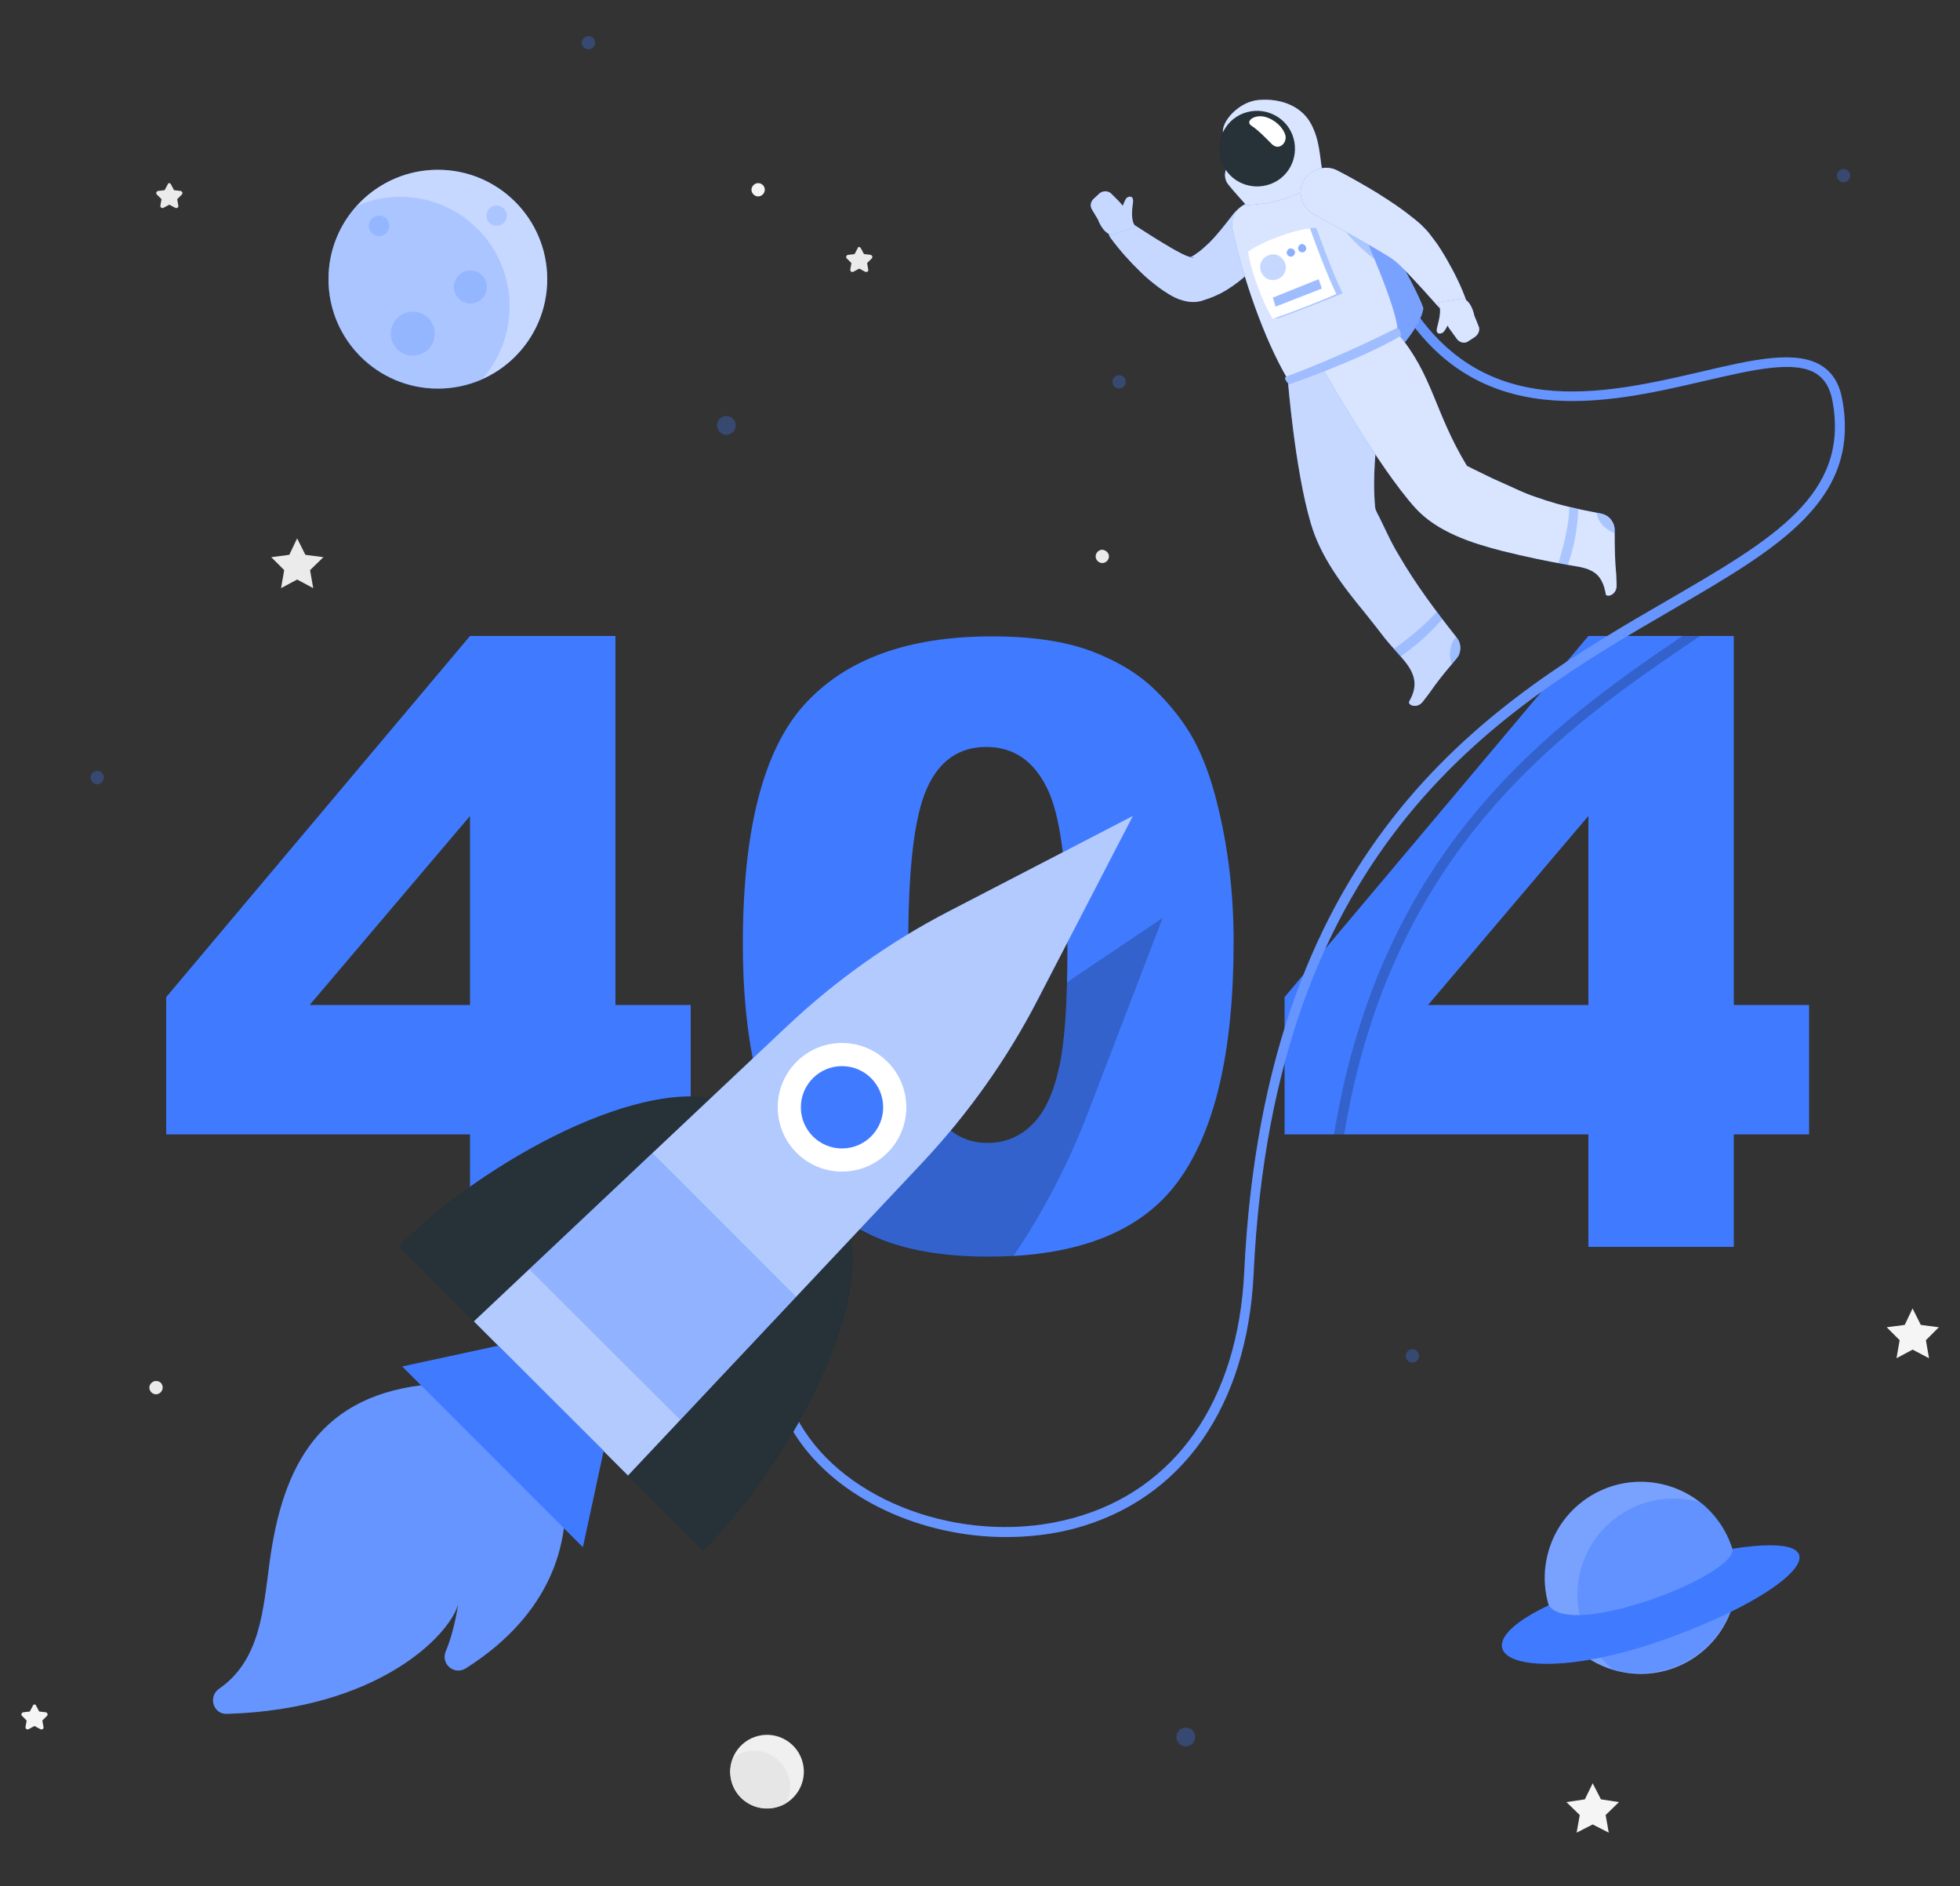 <?xml version="1.0" encoding="utf-8"?>
<!-- Generator: Adobe Illustrator 26.0.1, SVG Export Plug-In . SVG Version: 6.00 Build 0)  -->
<svg version="1.1" xmlns="http://www.w3.org/2000/svg" xmlns:xlink="http://www.w3.org/1999/xlink" x="0px" y="0px"
	 viewBox="0 0 500 481" style="enable-background:new 0 0 500 481;" xml:space="preserve">
<rect x="0" y="0" width="500" height="481" fill="#333333" stroke="none"/>
<style type="text/css">
	.st0{display:none;}
	.st1{display:inline;}
	.st2{fill:#407BFF;}
	.st3{opacity:0.9;fill:#FFFFFF;}
	.st4{fill:#EBEBEB;}
	.st5{fill:#F5F5F5;}
	.st6{fill:#F0F0F0;}
	.st7{fill:#E6E6E6;}
	.st8{opacity:0.3;}
	.st9{opacity:0.7;fill:#FFFFFF;}
	.st10{opacity:0.2;fill:#407BFF;}
	.st11{opacity:0.3;fill:#FFFFFF;}
	.st12{opacity:0.4;fill:#407BFF;}
	.st13{opacity:0.2;}
	.st14{opacity:0.2;fill:#FFFFFF;}
	.st15{opacity:0.3;fill:#407BFF;}
	.st16{opacity:0.8;fill:#FFFFFF;}
	.st17{fill:#263238;}
	.st18{fill:#FFFFFF;}
	.st19{opacity:0.5;fill:#FFFFFF;}
	.st20{opacity:0.6;fill:#407BFF;}
	.st21{opacity:0.5;fill:#407BFF;}
	.st22{opacity:0.6;fill:#FFFFFF;}
</style>
<g id="Background_Complete">
</g>
<g id="Background_Simple" class="st0">
	<g class="st1">
		<path class="st2" d="M104.7,134.2c-15.3,40.8-2.1,95.9,21.6,139c61,111.9,209.4,48.6,206.9-2.2c3.5-48.5-40.1-62.9-54.9-90.1
			C195.4,27.5,117,99.8,104.7,134.2z"/>
		<path class="st3" d="M104.7,134.2c-15.3,40.8-2.1,95.9,21.6,139c61,111.9,209.4,48.6,206.9-2.2c3.5-48.5-40.1-62.9-54.9-90.1
			C195.4,27.5,117,99.8,104.7,134.2z"/>
	</g>
</g>
<g id="_x34_04">
</g>
<g id="Planets">
</g>
<g id="Astronaut">
</g>
<g id="Rocket">
	<g>
		<g>
			<g>
				<polygon class="st4" points="75.8,137.3 77.9,141.5 82.5,142.1 79.1,145.4 79.9,150 75.8,147.8 71.7,150 72.5,145.4 69.2,142.1 
					73.8,141.5 				"/>
				<polygon class="st5" points="487.9,333.7 490,337.9 494.6,338.5 491.3,341.8 492.1,346.4 487.9,344.2 483.8,346.4 484.6,341.8 
					481.3,338.5 485.9,337.9 				"/>
				<polygon class="st5" points="406.3,454.8 408.4,458.9 413,459.6 409.6,462.9 410.4,467.4 406.3,465.3 402.2,467.4 403,462.9 
					399.6,459.6 404.3,458.9 				"/>
				<path class="st4" d="M219.6,63.3l0.8,1.5l1.7,0.2c0.4,0.1,0.6,0.6,0.3,0.9l-1.2,1.2l0.3,1.7c0.1,0.4-0.4,0.7-0.8,0.5l-1.5-0.8
					l-1.5,0.8c-0.4,0.2-0.8-0.1-0.8-0.5l0.3-1.7l-1.2-1.2c-0.3-0.3-0.1-0.8,0.3-0.9l1.7-0.2l0.8-1.5
					C218.8,62.9,219.4,62.9,219.6,63.3z"/>
				<path class="st5" d="M9.2,435l0.8,1.5l1.7,0.2c0.4,0.1,0.6,0.6,0.3,0.9l-1.2,1.2l0.3,1.7c0.1,0.4-0.4,0.7-0.8,0.5l-1.5-0.8
					l-1.5,0.8c-0.4,0.2-0.8-0.1-0.8-0.5l0.3-1.7l-1.2-1.2c-0.3-0.3-0.1-0.8,0.3-0.9l1.7-0.2l0.8-1.5C8.5,434.6,9.1,434.6,9.2,435z"
					/>
				<path class="st4" d="M43.6,47l0.8,1.5l1.7,0.2c0.4,0.1,0.6,0.6,0.3,0.9l-1.2,1.2l0.3,1.7c0.1,0.4-0.4,0.7-0.8,0.5l-1.5-0.8
					l-1.5,0.8c-0.4,0.2-0.8-0.1-0.8-0.5l0.3-1.7l-1.2-1.2c-0.3-0.3-0.1-0.8,0.3-0.9l1.7-0.2l0.8-1.5C42.9,46.6,43.4,46.6,43.6,47z"
					/>
				<path class="st4" d="M41.5,353.9c0,0.9-0.8,1.7-1.7,1.7c-0.9,0-1.7-0.8-1.7-1.7c0-0.9,0.8-1.7,1.7-1.7
					C40.8,352.2,41.5,352.9,41.5,353.9z"/>
				<path class="st4" d="M282.9,141.9c0,0.9-0.8,1.7-1.7,1.7c-0.9,0-1.7-0.8-1.7-1.7c0-0.9,0.8-1.7,1.7-1.7
					C282.1,140.3,282.9,141,282.9,141.9z"/>
				<path class="st5" d="M195.1,48.4c0,0.9-0.8,1.7-1.7,1.7c-0.9,0-1.7-0.8-1.7-1.7c0-0.9,0.8-1.7,1.7-1.7
					C194.3,46.7,195.1,47.4,195.1,48.4z"/>
			</g>
			<g>
				
					<ellipse transform="matrix(0.973 -0.23 0.23 0.973 -98.612 57.036)" class="st6" cx="195.6" cy="452" rx="9.4" ry="9.4"/>
			</g>
			<path class="st7" d="M192.4,446.5c-2,0-3.8,0.6-5.3,1.7c-0.5,1.1-0.8,2.4-0.8,3.7c0,5.2,4.2,9.3,9.4,9.3c1.7,0,3.4-0.5,4.8-1.3
				c0,0,0,0,0,0c0.7-1.3,1.1-2.8,1.1-4.4C201.5,450.6,197.4,446.5,192.4,446.5z"/>
		</g>
		<g>
			<path class="st2" d="M119.9,289.3H42.4v-35l77.5-92.1H157v94.1h19.2v33H157V318h-37.1V289.3z M119.9,256.3v-48.2L79,256.3H119.9z
				"/>
			<path class="st2" d="M189.5,240.8c0-29.1,5.2-49.5,15.7-61.1c10.5-11.6,26.4-17.4,47.9-17.4c10.3,0,18.8,1.3,25.4,3.8
				c6.6,2.5,12,5.8,16.2,9.9s7.5,8.4,9.9,12.8c2.4,4.5,4.3,9.7,5.8,15.7c2.9,11.4,4.3,23.3,4.3,35.7c0,27.8-4.7,48.1-14.1,61
				c-9.4,12.9-25.6,19.3-48.6,19.3c-12.9,0-23.3-2.1-31.2-6.2c-7.9-4.1-14.4-10.1-19.5-18.1c-3.7-5.6-6.6-13.4-8.6-23.1
				C190.5,263.4,189.5,252.6,189.5,240.8z M231.7,240.9c0,19.5,1.7,32.8,5.2,39.9c3.4,7.1,8.4,10.7,15,10.7c4.3,0,8.1-1.5,11.2-4.5
				c3.2-3,5.5-7.8,7-14.4c1.5-6.5,2.2-16.7,2.2-30.6c0-20.3-1.7-34-5.2-41c-3.4-7-8.6-10.5-15.5-10.5c-7,0-12.1,3.6-15.2,10.7
				C233.2,208.4,231.7,221.6,231.7,240.9z"/>
			<path class="st2" d="M405.2,289.3h-77.5v-35l77.5-92.1h37.1v94.1h19.2v33h-19.2V318h-37.1V289.3z M405.2,256.3v-48.2l-40.9,48.2
				H405.2z"/>
		</g>
		<g>
			<g class="st8">
				<path class="st2" d="M187.7,108.5c0,1.3-1.1,2.4-2.4,2.4c-1.3,0-2.4-1.1-2.4-2.4c0-1.3,1.1-2.4,2.4-2.4
					C186.7,106.1,187.7,107.2,187.7,108.5z"/>
				<circle class="st2" cx="24.8" cy="198.3" r="1.7"/>
				<circle class="st2" cx="302.5" cy="443" r="2.4"/>
				<circle class="st2" cx="360.3" cy="345.8" r="1.7"/>
				<path class="st2" d="M472,44.8c0,0.9-0.8,1.7-1.7,1.7s-1.7-0.8-1.7-1.7c0-0.9,0.8-1.7,1.7-1.7S472,43.9,472,44.8z"/>
				<path class="st2" d="M151.8,10.9c0,0.9-0.8,1.7-1.7,1.7c-0.9,0-1.7-0.8-1.7-1.7s0.8-1.7,1.7-1.7C151.1,9.2,151.8,9.9,151.8,10.9
					z"/>
				<circle class="st2" cx="285.5" cy="97.4" r="1.7"/>
			</g>
			<g>
				<g>
					<circle class="st2" cx="111.7" cy="71.2" r="27.9"/>
					<circle class="st9" cx="111.7" cy="71.2" r="27.9"/>
				</g>
				<path class="st10" d="M102.1,50.2c-3.9,0-7.6,0.8-11,2.3c-4.5,5-7.3,11.6-7.3,18.8c0,15.4,12.5,27.9,27.9,27.9
					c3.9,0,7.7-0.8,11.1-2.3c0,0,0,0,0,0c4.5-5,7.2-11.5,7.2-18.8C130,62.7,117.5,50.2,102.1,50.2z"/>
				<path class="st10" d="M99.3,57.6c0,1.4-1.1,2.6-2.6,2.6c-1.4,0-2.6-1.1-2.6-2.6c0-1.4,1.1-2.6,2.6-2.6
					C98.2,55,99.3,56.1,99.3,57.6z"/>
				<path class="st10" d="M129.3,55c0,1.4-1.1,2.6-2.6,2.6c-1.4,0-2.6-1.1-2.6-2.6c0-1.4,1.1-2.6,2.6-2.6
					C128.2,52.5,129.3,53.6,129.3,55z"/>
				<path class="st10" d="M124.2,73.2c0,2.3-1.9,4.2-4.2,4.2s-4.2-1.9-4.2-4.2c0-2.3,1.9-4.2,4.2-4.2S124.2,70.9,124.2,73.2z"/>
				<path class="st10" d="M110.9,85.1c0,3.1-2.5,5.6-5.6,5.6c-3.1,0-5.6-2.5-5.6-5.6c0-3.1,2.5-5.6,5.6-5.6
					C108.4,79.5,110.9,82,110.9,85.1z"/>
			</g>
			<g>
				<g>
					
						<ellipse transform="matrix(0.23 -0.973 0.973 0.23 -69.031 717.104)" class="st2" cx="418.5" cy="402.2" rx="24.5" ry="24.5"/>
					
						<ellipse transform="matrix(0.23 -0.973 0.973 0.23 -69.031 717.104)" class="st11" cx="418.5" cy="402.2" rx="24.5" ry="24.5"/>
				</g>
				<path class="st12" d="M434,383.2c-2.2-0.7-4.6-1-7.1-1c-13.5,0-24.5,11-24.5,24.5c0,7.7,3.5,14.5,9,19c2.2,0.7,4.6,1,7.1,1
					c13.5,0,24.5-11,24.5-24.5C443,394.5,439.5,387.7,434,383.2z"/>
				<path class="st2" d="M395.1,409.4c-26.1,12.3-6.6,21.8,30.2,8.5c34.1-12.3,47.1-27.7,16.6-22.9
					C443.5,401.5,400.8,418.2,395.1,409.4z"/>
			</g>
		</g>
		<g>
			<path class="st13" d="M433.7,162.2c-34.2,23.1-78.6,53.6-90.8,127.1h-2.6c11.9-72.6,54.6-103.9,88.9-127.1H433.7z"/>
			<g>
				<path class="st2" d="M256.6,392c-21.6,0-43.1-9.8-53.5-25.7c-6.4-9.9-13.9-30.5,8.3-58l2,1.6c-15.7,19.5-18.7,39-8.2,55
					c12.7,19.5,42.8,29.3,68.4,22.3c26.3-7.1,42.2-30,43.8-62.7c5.3-111.8,64.7-146.3,108-171.4c26.9-15.6,46.4-26.9,42.1-50.7
					c-0.6-3.3-1.9-5.6-4-7c-5.5-3.7-16.4-1.1-28.9,1.8c-24.6,5.7-58.3,13.6-78.3-20.5l2.2-1.3c19.1,32.5,50.4,25.2,75.5,19.4
					c13.1-3.1,24.4-5.7,30.9-1.4c2.7,1.8,4.4,4.6,5.1,8.7c4.6,25.6-16.6,37.8-43.4,53.4c-42.9,24.9-101.6,58.9-106.8,169.3
					c-1.6,33.9-18.2,57.6-45.6,65C268.6,391.3,262.6,392,256.6,392z"/>
				<path class="st14" d="M256.6,392c-21.6,0-43.1-9.8-53.5-25.7c-6.4-9.9-13.9-30.5,8.3-58l2,1.6c-15.7,19.5-18.7,39-8.2,55
					c12.7,19.5,42.8,29.3,68.4,22.3c26.3-7.1,42.2-30,43.8-62.7c5.3-111.8,64.7-146.3,108-171.4c26.9-15.6,46.4-26.9,42.1-50.7
					c-0.6-3.3-1.9-5.6-4-7c-5.5-3.7-16.4-1.1-28.9,1.8c-24.6,5.7-58.3,13.6-78.3-20.5l2.2-1.3c19.1,32.5,50.4,25.2,75.5,19.4
					c13.1-3.1,24.4-5.7,30.9-1.4c2.7,1.8,4.4,4.6,5.1,8.7c4.6,25.6-16.6,37.8-43.4,53.4c-42.9,24.9-101.6,58.9-106.8,169.3
					c-1.6,33.9-18.2,57.6-45.6,65C268.6,391.3,262.6,392,256.6,392z"/>
			</g>
			<g>
				<g>
					<path class="st2" d="M330.1,46.5c8.7-0.2,17.3,2.7,17.3,2.7s14,23.9,15.7,29.4c-0.6,5.4-9.7,14.3-9.7,14.3L330.1,46.5z"/>
					<path class="st11" d="M330.1,46.5c8.7-0.2,17.3,2.7,17.3,2.7s14,23.9,15.7,29.4c-0.6,5.4-9.7,14.3-9.7,14.3L330.1,46.5z"/>
				</g>
				<g>
					<g>
						<path class="st2" d="M371.6,162.6c-5.3-6.7-10.4-13.5-14.7-20.9c-1.1-1.8-2.1-3.7-3-5.6c-0.5-1.1-1.1-2.2-1.6-3.3
							c-0.4-1-1.4-2.4-1.5-3.4c-1.5-16.1,4-28-1.3-41l-21,8.2c0,0,1.8,23.1,5.9,36.9c2.5,8.6,8.2,16,13.8,22.8
							c1.7,2.1,3.4,4.3,5.1,6.5c1.6,2,3.5,3.9,5.1,5.9c2.5,3.1,3.3,6,1.4,9.6c-0.1,0.2-0.2,0.4-0.3,0.6c-0.5,0.9,2,2,3.5,0
							c2.6-3.3,2.2-3.1,4.4-5.9c1.3-1.7,2.9-3.5,4.2-5.1C372.8,166.5,372.9,164.2,371.6,162.6z"/>
						<path class="st9" d="M371.6,162.6c-5.3-6.7-10.4-13.5-14.7-20.9c-1.1-1.8-2.1-3.7-3-5.6c-0.5-1.1-1.1-2.2-1.6-3.3
							c-0.4-1-1.4-2.4-1.5-3.4c-1.5-16.1,4-28-1.3-41l-21,8.2c0,0,1.8,23.1,5.9,36.9c2.5,8.6,8.2,16,13.8,22.8
							c1.7,2.1,3.4,4.3,5.1,6.5c1.6,2,3.5,3.9,5.1,5.9c2.5,3.1,3.3,6,1.4,9.6c-0.1,0.2-0.2,0.4-0.3,0.6c-0.5,0.9,2,2,3.5,0
							c2.6-3.3,2.2-3.1,4.4-5.9c1.3-1.7,2.9-3.5,4.2-5.1C372.8,166.5,372.9,164.2,371.6,162.6z"/>
					</g>
					<path class="st15" d="M366.5,156c-2.8,3.4-8.5,7.8-11,9.6c0.5,0.6,1.1,1.2,1.6,1.9c5.2-3.4,9.3-7.8,10.8-9.6
						C367.4,157.2,366.9,156.6,366.5,156z"/>
					<path class="st15" d="M371.6,162.6c0-0.1-0.1-0.1-0.1-0.2c-0.9,0.9-1.5,2.4-1.6,4c-0.1,1.1,0.1,2.2,0.5,3
						c0.4-0.5,0.8-1,1.2-1.4C372.8,166.5,372.9,164.2,371.6,162.6z"/>
				</g>
				<g>
					<g>
						<path class="st2" d="M325.1,61.8c-2.2,3.2-4.8,6.3-8.1,9.2c-1.7,1.4-3.5,2.7-5.6,3.8c-1,0.5-2.1,1-3.3,1.4l-0.9,0.3l-0.3,0.1
							c-0.2,0.1-0.4,0.1-0.6,0.2c-0.4,0.1-0.8,0.1-1.1,0.2c-1.4,0.1-2.4-0.1-3.2-0.3c-1.6-0.4-2.7-1-3.7-1.6c-1-0.6-1.9-1.2-2.7-1.8
							c-1.7-1.3-3.2-2.5-4.6-3.9c-2.8-2.7-5.3-5.5-7.6-8.6c-1.1-1.4-0.8-3.4,0.6-4.5c1.1-0.8,2.5-0.8,3.6-0.1l0.1,0.1
							c3,1.9,6,3.9,9,5.7c1.5,0.9,3,1.8,4.4,2.5c0.7,0.4,1.4,0.7,2,0.9c0.6,0.2,1.2,0.4,1.4,0.3c0.1,0,0-0.1-0.5-0.1
							c-0.1,0-0.3,0-0.4,0.1c-0.1,0-0.2,0-0.3,0.1c-0.1,0,0,0,0,0l0.4-0.2c0.6-0.3,1.1-0.6,1.6-1c1.1-0.7,2.1-1.7,3.2-2.7
							c2.1-2.1,4.1-4.7,6.2-7.4l0,0c2.2-2.8,6.2-3.2,8.9-1.1C326.5,55.3,327,59.1,325.1,61.8z"/>
						<path class="st9" d="M325.1,61.8c-2.2,3.2-4.8,6.3-8.1,9.2c-1.7,1.4-3.5,2.7-5.6,3.8c-1,0.5-2.1,1-3.3,1.4l-0.9,0.3l-0.3,0.1
							c-0.2,0.1-0.4,0.1-0.6,0.2c-0.4,0.1-0.8,0.1-1.1,0.2c-1.4,0.1-2.4-0.1-3.2-0.3c-1.6-0.4-2.7-1-3.7-1.6c-1-0.6-1.9-1.2-2.7-1.8
							c-1.7-1.3-3.2-2.5-4.6-3.9c-2.8-2.7-5.3-5.5-7.6-8.6c-1.1-1.4-0.8-3.4,0.6-4.5c1.1-0.8,2.5-0.8,3.6-0.1l0.1,0.1
							c3,1.9,6,3.9,9,5.7c1.5,0.9,3,1.8,4.4,2.5c0.7,0.4,1.4,0.7,2,0.9c0.6,0.2,1.2,0.4,1.4,0.3c0.1,0,0-0.1-0.5-0.1
							c-0.1,0-0.3,0-0.4,0.1c-0.1,0-0.2,0-0.3,0.1c-0.1,0,0,0,0,0l0.4-0.2c0.6-0.3,1.1-0.6,1.6-1c1.1-0.7,2.1-1.7,3.2-2.7
							c2.1-2.1,4.1-4.7,6.2-7.4l0,0c2.2-2.8,6.2-3.2,8.9-1.1C326.5,55.3,327,59.1,325.1,61.8z"/>
					</g>
					<g>
						<path class="st2" d="M278.6,53.5l1.5,2.5c0,0,1.1,3.3,3.4,3.9l6.2-2l-0.3-0.5c0,0,0,0,0,0c-0.8-1.2-0.7-3.5-0.4-5.5
							c0.3-1.9-0.7-2-1.5-1.5c-0.4,0.3-0.7,1.2-1.1,2.1c-0.3-0.4-0.6-0.8-1-1.2l-1.9-1.9c-0.8-0.8-2.1-0.8-3-0.1l-1.5,1.4
							C278.2,51.4,278,52.6,278.6,53.5z"/>
						<path class="st9" d="M278.6,53.5l1.5,2.5c0,0,1.1,3.3,3.4,3.9l6.2-2l-0.3-0.5c0,0,0,0,0,0c-0.8-1.2-0.7-3.5-0.4-5.5
							c0.3-1.9-0.7-2-1.5-1.5c-0.4,0.3-0.7,1.2-1.1,2.1c-0.3-0.4-0.6-0.8-1-1.2l-1.9-1.9c-0.8-0.8-2.1-0.8-3-0.1l-1.5,1.4
							C278.2,51.4,278,52.6,278.6,53.5z"/>
					</g>
				</g>
				<g>
					<path class="st2" d="M336.4,44.3c-5.9,1.4-14.1,4.8-19.5,8.2c-1.9,1.2-2.9,3.5-2.5,5.8c2.5,12,8,28.1,14.1,38.4L356.6,85
						c0.2-5-6.6-21-13.6-36.6C341.7,45.7,339.3,43.6,336.4,44.3z"/>
					<path class="st16" d="M336.4,44.3c-5.9,1.4-14.1,4.8-19.5,8.2c-1.9,1.2-2.9,3.5-2.5,5.8c2.5,12,8,28.1,14.1,38.4L356.6,85
						c0.2-5-6.6-21-13.6-36.6C341.7,45.7,339.3,43.6,336.4,44.3z"/>
				</g>
				<path class="st15" d="M347.4,58.3l-5.6-1.9c1.2,3.3,5.8,7.4,9,9.8C349.7,63.7,348.5,61.1,347.4,58.3z"/>
				<g>
					<path class="st2" d="M334.5,31.7c-2.3-4.4-7.4-6.7-13.4-6.2c-5.1,0.4-9.6,5.6-9.1,8.4c0.5,2.8,4.8,4,5.6,5l-3.5,2.6
						c-1.8,1.3-2.1,3.8-0.8,5.5c1.5,1.9,3.4,3.9,4.6,5.3c9.8-0.3,17-4,19.6-7.6C336.6,40.1,336.8,36.1,334.5,31.7z"/>
					<path class="st16" d="M334.5,31.7c-2.3-4.4-7.4-6.7-13.4-6.2c-5.1,0.4-9.6,5.6-9.1,8.4c0.5,2.8,4.8,4,5.6,5l-3.5,2.6
						c-1.8,1.3-2.1,3.8-0.8,5.5c1.5,1.9,3.4,3.9,4.6,5.3c9.8-0.3,17-4,19.6-7.6C336.6,40.1,336.8,36.1,334.5,31.7z"/>
				</g>
				<path class="st17" d="M329.7,34.4c1.9,5-0.5,10.6-5.5,12.5c-5,1.9-10.6-0.5-12.5-5.5c-1.9-5,0.5-10.6,5.5-12.5
					C322.2,27,327.8,29.5,329.7,34.4z"/>
				<g>
					<g>
						<path class="st2" d="M412.4,149.2c-0.1-4.2-0.3-3.8-0.4-7.3c-0.1-2.2-0.1-4.6-0.1-6.7c0-2-1.4-3.8-3.4-4.2
							c-1.7-0.3-3.4-0.7-5.1-1c-2.2-0.5-4.4-1-6.5-1.6c-1.7-0.5-3.3-1-5-1.6c-1.8-0.6-3.5-1.3-5.2-2.1c-2-0.9-4-1.8-6-2.7
							c-2.2-1.1-4.4-2.1-6.5-3.2c-8.4-13.9-8.6-23-17.6-33.7l-19.3,8.7c0,0,14.2,25.2,23.8,35.8c5.6,6.1,14.3,8.9,22.1,10.9
							c5.6,1.4,11.3,2.6,17,3.6c2.2,0.4,4.6,0.6,6.5,1.9c1.5,1,2.3,2.7,2.7,4.4c0.1,0.4,0.2,0.7,0.2,1.1
							C409.9,152.5,412.5,151.7,412.4,149.2z"/>
						<path class="st16" d="M412.4,149.2c-0.1-4.2-0.3-3.8-0.4-7.3c-0.1-2.2-0.1-4.6-0.1-6.7c0-2-1.4-3.8-3.4-4.2
							c-1.7-0.3-3.4-0.7-5.1-1c-2.2-0.5-4.4-1-6.5-1.6c-1.7-0.5-3.3-1-5-1.6c-1.8-0.6-3.5-1.3-5.2-2.1c-2-0.9-4-1.8-6-2.7
							c-2.2-1.1-4.4-2.1-6.5-3.2c-8.4-13.9-8.6-23-17.6-33.7l-19.3,8.7c0,0,14.2,25.2,23.8,35.8c5.6,6.1,14.3,8.9,22.1,10.9
							c5.6,1.4,11.3,2.6,17,3.6c2.2,0.4,4.6,0.6,6.5,1.9c1.5,1,2.3,2.7,2.7,4.4c0.1,0.4,0.2,0.7,0.2,1.1
							C409.9,152.5,412.5,151.7,412.4,149.2z"/>
					</g>
					<path class="st15" d="M402.6,129.9c-0.8-0.2-1.5-0.3-2.3-0.5c0.1,4.4-2,12-2.8,14.3c0.8,0.2,1.6,0.3,2.4,0.5
						C402.2,138,402.6,131.6,402.6,129.9z"/>
					<path class="st15" d="M411.9,135.2c0-2-1.4-3.8-3.4-4.2c-0.4-0.1-0.8-0.2-1.2-0.2c0.1,1.2,0.8,2.6,2.1,3.7
						c0.8,0.7,1.7,1.2,2.6,1.5C411.9,135.7,411.9,135.5,411.9,135.2z"/>
				</g>
				<path class="st18" d="M327.9,34.5c0.5,1.9-1.6,4-3.4,2.3c-1.4-1.4-3.5-3.6-5.2-4.7c-1.8-1.1,0.6-3,3.4-2.3
					C325.3,30.5,327.4,32.6,327.9,34.5z"/>
				<g>
					<path class="st2" d="M328.1,96.1c-0.9,0.3,0.7,1.9,0.7,1.9s17.8-6.1,28.6-12.4c0.1-1.3-0.9-2-0.9-2S343.4,90.4,328.1,96.1z"/>
					<path class="st19" d="M328.1,96.1c-0.9,0.3,0.7,1.9,0.7,1.9s17.8-6.1,28.6-12.4c0.1-1.3-0.9-2-0.9-2S343.4,90.4,328.1,96.1z"/>
				</g>
				<g>
					<g>
						<path class="st2" d="M341.2,43.5c3.5,1.8,6.8,3.7,10.1,5.7c1.6,1,3.3,2.1,4.9,3.2c1.6,1.1,3.2,2.3,4.8,3.6l0.6,0.5l0.8,0.7
							c0.5,0.5,0.9,0.9,1.3,1.3c0.4,0.4,0.8,0.9,1.1,1.3c0.3,0.4,0.7,0.9,1,1.3c1.3,1.7,2.3,3.4,3.3,5.1c2,3.5,3.7,6.9,5,10.6
							c0.6,1.7-0.2,3.5-1.9,4.1c-1.2,0.5-2.6,0.1-3.5-0.8l-0.1-0.1c-2.6-2.7-5-5.6-7.5-8.2c-2.4-2.6-5-5.4-7.1-6.5
							c-2.9-1.8-6.1-3.6-9.3-5.4l-9.6-5.3l0,0c-3.1-1.7-4.2-5.6-2.5-8.7C334.4,43.1,338.2,41.9,341.2,43.5z"/>
						<path class="st16" d="M341.2,43.5c3.5,1.8,6.8,3.7,10.1,5.7c1.6,1,3.3,2.1,4.9,3.2c1.6,1.1,3.2,2.3,4.8,3.6l0.6,0.5l0.8,0.7
							c0.5,0.5,0.9,0.9,1.3,1.3c0.4,0.4,0.8,0.9,1.1,1.3c0.3,0.4,0.7,0.9,1,1.3c1.3,1.7,2.3,3.4,3.3,5.1c2,3.5,3.7,6.9,5,10.6
							c0.6,1.7-0.2,3.5-1.9,4.1c-1.2,0.5-2.6,0.1-3.5-0.8l-0.1-0.1c-2.6-2.7-5-5.6-7.5-8.2c-2.4-2.6-5-5.4-7.1-6.5
							c-2.9-1.8-6.1-3.6-9.3-5.4l-9.6-5.3l0,0c-3.1-1.7-4.2-5.6-2.5-8.7C334.4,43.1,338.2,41.9,341.2,43.5z"/>
					</g>
					<g>
						<path class="st2" d="M377.2,83.2l-1.1-2.7c0,0-0.6-3.5-2.8-4.4l-6.4,1l0.2,0.6c0,0,0,0,0,0c0.6,1.3,0.1,3.6-0.4,5.5
							c-0.6,1.9,0.4,2.1,1.2,1.7c0.5-0.2,0.9-1,1.4-1.9c0.2,0.5,0.5,0.9,0.8,1.3l1.6,2.2c0.7,0.9,2,1.2,2.9,0.5l1.7-1.1
							C377.2,85.2,377.6,84.1,377.2,83.2z"/>
						<path class="st16" d="M377.2,83.2l-1.1-2.7c0,0-0.6-3.5-2.8-4.4l-6.4,1l0.2,0.6c0,0,0,0,0,0c0.6,1.3,0.1,3.6-0.4,5.5
							c-0.6,1.9,0.4,2.1,1.2,1.7c0.5-0.2,0.9-1,1.4-1.9c0.2,0.5,0.5,0.9,0.8,1.3l1.6,2.2c0.7,0.9,2,1.2,2.9,0.5l1.7-1.1
							C377.2,85.2,377.6,84.1,377.2,83.2z"/>
					</g>
				</g>
				<g>
					<g>
						<path class="st15" d="M335.8,58.1l-1.6,0.1l-9.5,23c0.6,0,1.1,0,1.6-0.1c0,0,12.4-4.6,16.2-6.3
							C339.9,69.6,335.8,58.1,335.8,58.1z"/>
						<path class="st18" d="M318.4,64.2c0.5,4.1,3.6,13,6.3,17.1c4.7-1.6,12.4-4.6,16.2-6.3c-2.5-5.2-5.2-12.5-6.7-16.7
							C330.3,58.5,321.5,61.8,318.4,64.2z"/>
					</g>
					<path class="st15" d="M327.9,69.1c-0.5,1.7-2.4,2.7-4.1,2.2c-1.7-0.5-2.7-2.4-2.2-4.1c0.5-1.7,2.4-2.7,4.1-2.2
						C327.4,65.6,328.4,67.4,327.9,69.1z"/>
					<path class="st20" d="M330.3,64.7c-0.2,0.6-0.8,0.9-1.3,0.7c-0.6-0.2-0.9-0.8-0.7-1.3c0.2-0.6,0.8-0.9,1.3-0.7
						C330.2,63.6,330.5,64.2,330.3,64.7z"/>
					<path class="st20" d="M333.2,63.6c-0.2,0.6-0.8,0.9-1.3,0.7c-0.6-0.2-0.9-0.8-0.7-1.3c0.2-0.6,0.8-0.9,1.3-0.7
						C333,62.5,333.3,63.1,333.2,63.6z"/>
					<polygon class="st21" points="337.2,73.6 325.4,78.2 324.7,75.9 336.4,71.2 					"/>
				</g>
			</g>
		</g>
		<g>
			<path class="st13" d="M272.2,250.5c-0.3,9.6-1,17-2.1,22.1c-1.5,6.5-3.8,11.3-7,14.4c-3.2,3-6.9,4.5-11.2,4.5
				c-6.5,0-11.5-3.6-15-10.7c-0.6-1.2-1.1-2.5-1.5-4c-7.3,6.3-14,13.1-20.3,20.4l-6.8,8c3.7,3.7,7.8,6.7,12.4,9.2
				c7.9,4.1,18.3,6.2,31.2,6.2c2.3,0,4.5-0.1,6.6-0.2c7.8-11.5,14.2-23.9,19.2-37l18.9-49.3L272.2,250.5z"/>
			<g>
				<g>
					<path class="st17" d="M101.7,317.8c7.1,7.1,22.3,22.3,22.3,22.3l62.4-58.8C164.9,273.1,123.1,296.4,101.7,317.8z"/>
					<path class="st17" d="M179.4,395.5c-7.1-7.1-22.3-22.3-22.3-22.3l58.8-62.4C224.1,332.3,200.8,374.1,179.4,395.5z"/>
					<g>
						<path class="st2" d="M264.7,255l24.3-46.9l-46.9,24.3c-15.1,7.8-29,17.7-41.3,29.3L120.9,337l39.3,39.3l75.2-79.9
							C247,284,256.9,270.1,264.7,255z"/>
						<path class="st22" d="M264.7,255l24.3-46.9l-46.9,24.3c-15.1,7.8-29,17.7-41.3,29.3L120.9,337l39.3,39.3l75.2-79.9
							C247,284,256.9,270.1,264.7,255z"/>
					</g>
					<circle class="st18" cx="214.8" cy="282.4" r="16.4"/>
					<circle class="st2" cx="214.8" cy="282.4" r="10.5"/>
					<polygon class="st15" points="173.5,362.1 135,323.7 166.5,294.1 203.1,330.7 					"/>
					<g>
						<path class="st2" d="M110.4,353c-28.8,2.3-38.3,20.8-41.6,45.3c-1.7,12.5-2.4,25.1-12.9,32.4c-2.9,2-1.5,6.6,2.1,6.4
							c38.6-1.2,56.7-20.1,58.9-28c-0.8,5-1.9,9-3.2,12.1c-1.3,3.2,2.2,6.1,5.1,4.3c10.8-6.8,24.4-19.3,25.4-39.6
							C136.2,374.6,110.4,353,110.4,353z"/>
						<path class="st14" d="M110.4,353c-28.8,2.3-38.3,20.8-41.6,45.3c-1.7,12.5-2.4,25.1-12.9,32.4c-2.9,2-1.5,6.6,2.1,6.4
							c38.6-1.2,56.7-20.1,58.9-28c-0.8,5-1.9,9-3.2,12.1c-1.3,3.2,2.2,6.1,5.1,4.3c10.8-6.8,24.4-19.3,25.4-39.6
							C136.2,374.6,110.4,353,110.4,353z"/>
					</g>
					<polygon class="st2" points="148.7,394.6 102.6,348.5 127.1,343.2 154,370 					"/>
				</g>
			</g>
		</g>
	</g>
</g>
</svg>
